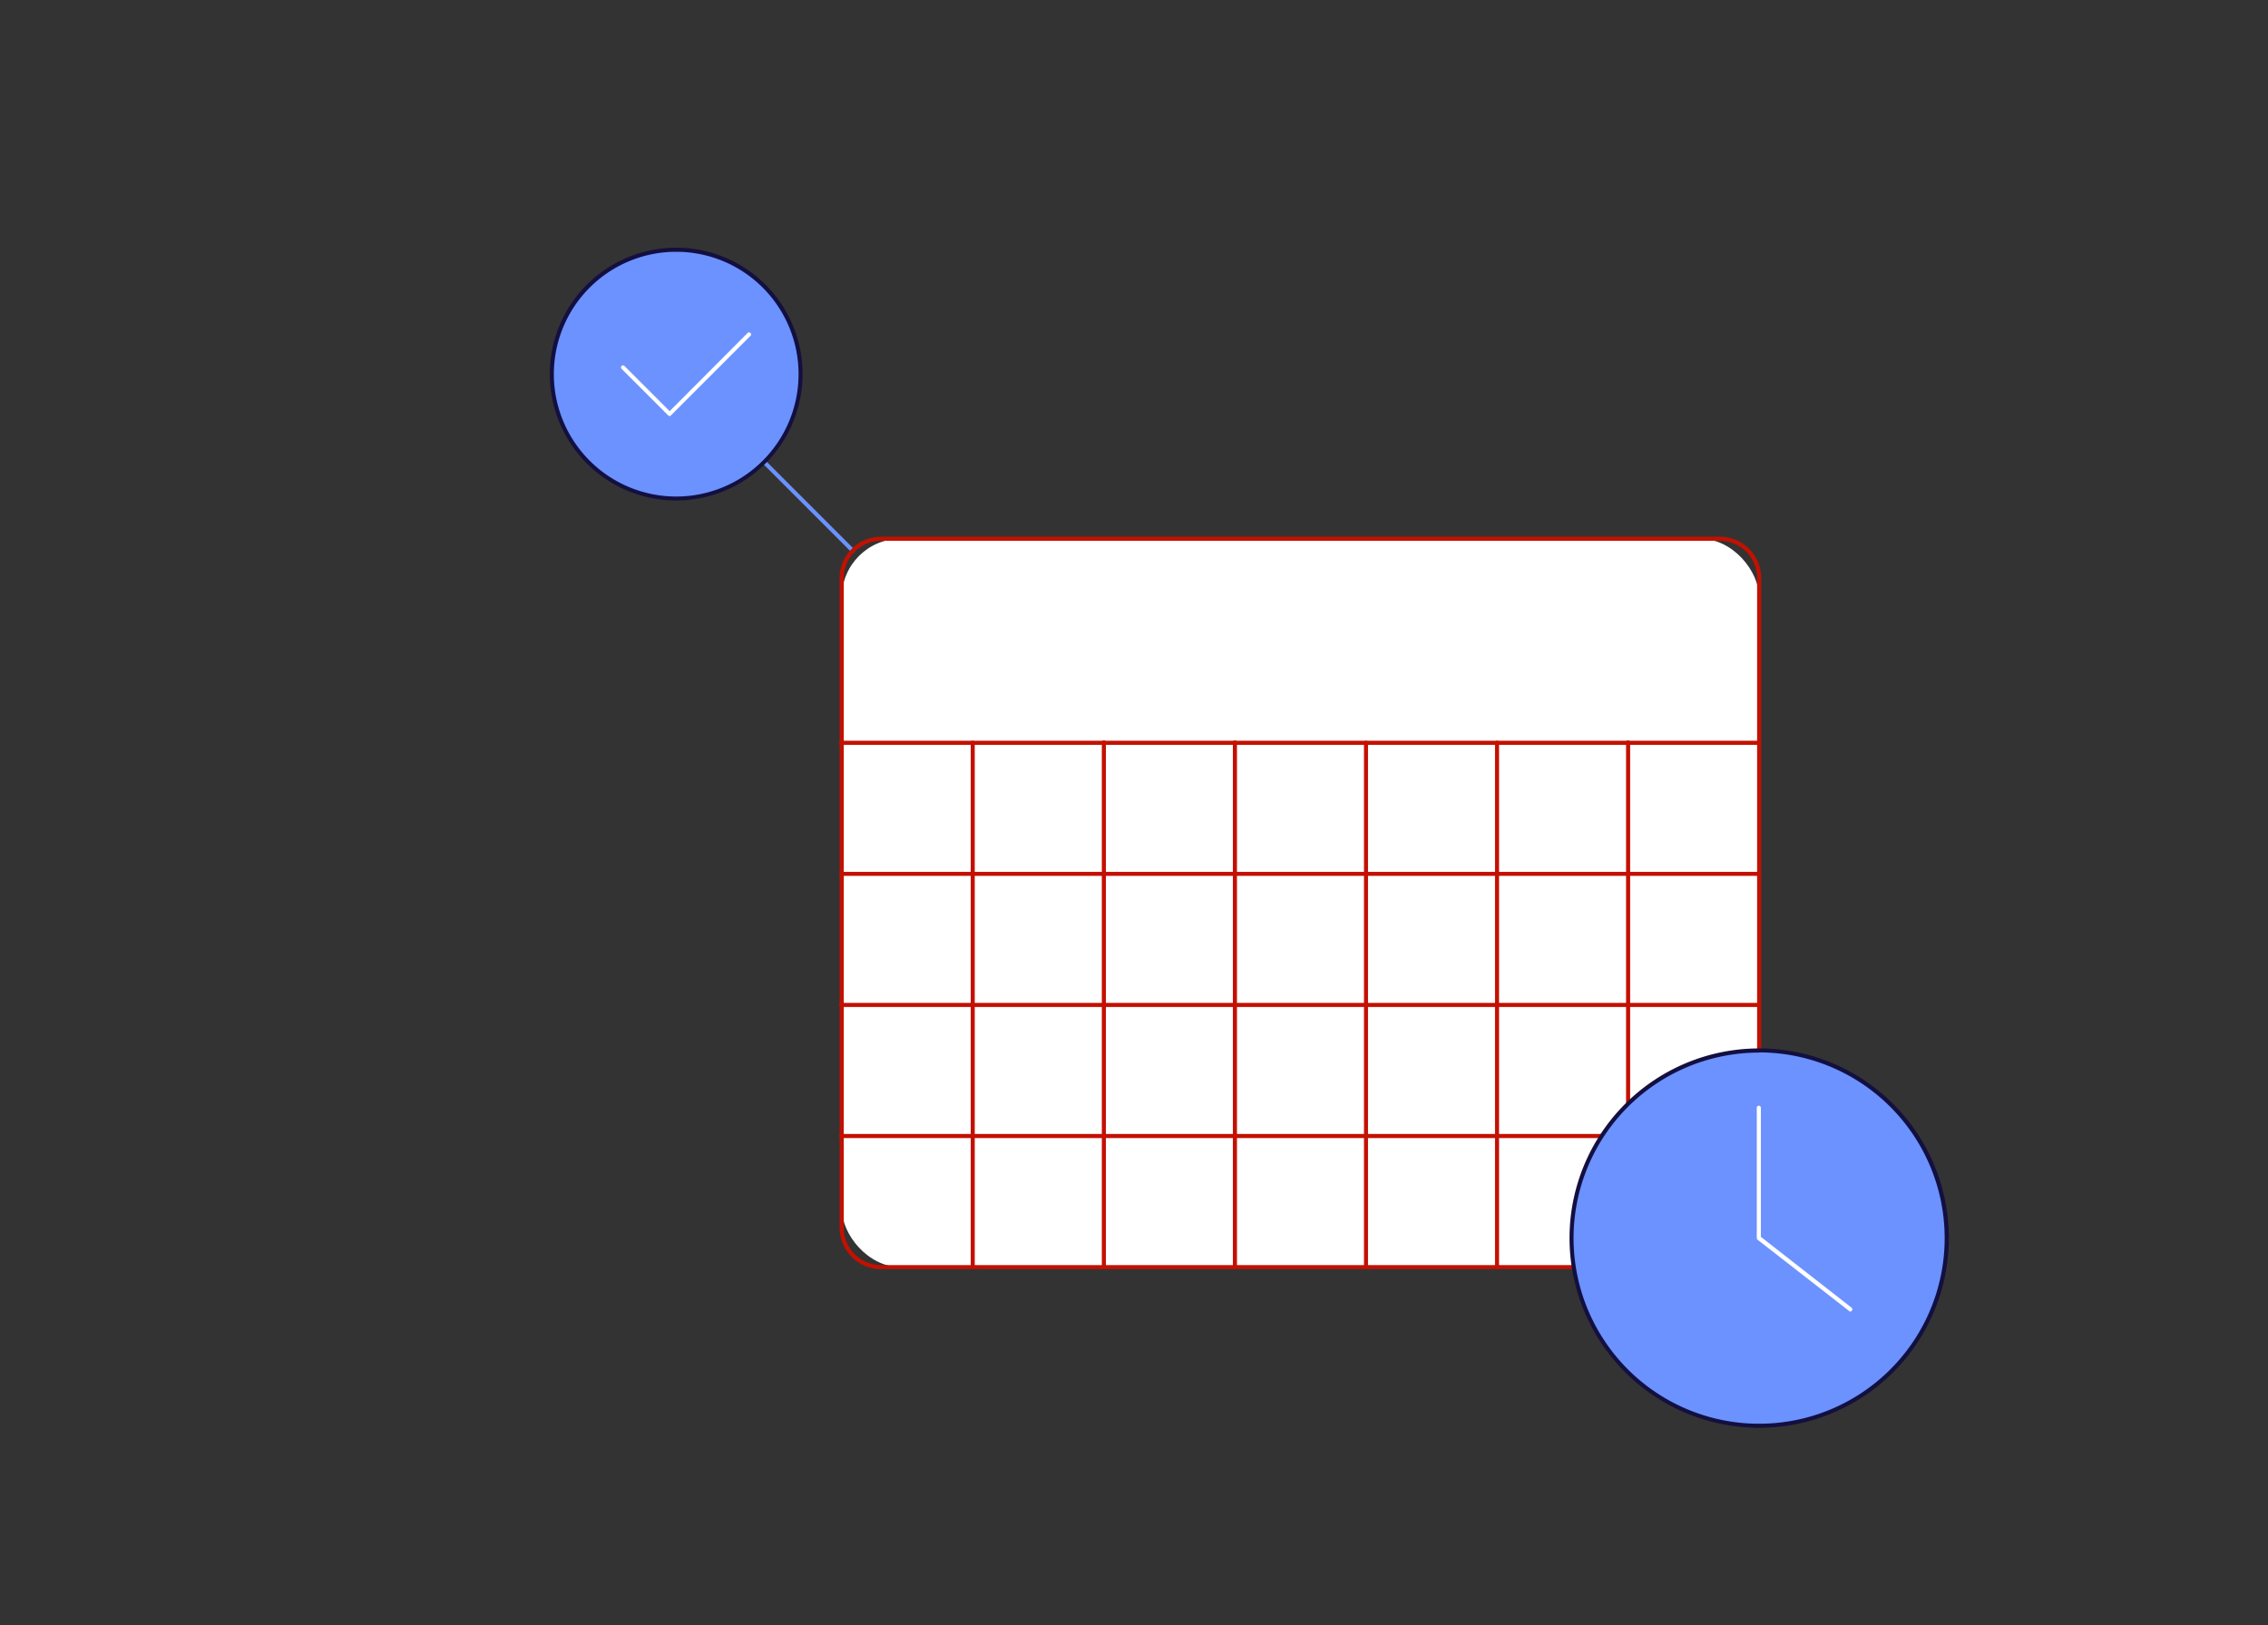 <?xml version="1.0" encoding="UTF-8"?> <svg xmlns="http://www.w3.org/2000/svg" id="Слой_1" data-name="Слой 1" viewBox="0 0 370.72 265.62"><rect x="0" y="0" width="370.72" height="265.62" fill="#333333" stroke="none"/> <defs> <style>.cls-1{fill:#6b92ff;}.cls-2{fill:#130f40;}.cls-3{fill:#fff;}.cls-4{fill:#c31000;}</style> </defs> <path class="cls-1" d="M139.39,90.34a.3.3,0,0,1-.23-.1l-18.9-18.9a.33.33,0,0,1,.47-.47l18.9,18.9a.33.33,0,0,1,0,.47A.31.31,0,0,1,139.39,90.34Z"></path> <circle class="cls-1" cx="110.53" cy="61.14" r="20.32"></circle> <path class="cls-2" d="M110.53,81.8a20.66,20.66,0,1,1,20.66-20.66A20.69,20.69,0,0,1,110.53,81.8Zm0-40.65a20,20,0,1,0,20,20A20,20,0,0,0,110.53,41.15Z"></path> <path class="cls-3" d="M109.46,68a.29.29,0,0,1-.23-.1l-7.63-7.62a.33.33,0,0,1,.47-.47l7.39,7.39L122.2,54.42a.33.33,0,0,1,.47.47l-13,13A.31.31,0,0,1,109.46,68Z"></path> <rect class="cls-3" x="137.59" y="88.05" width="149.96" height="119.04" rx="9.61"></rect> <path class="cls-4" d="M281.14,207.42H144a6.75,6.75,0,0,1-6.75-6.74V94.47A6.76,6.76,0,0,1,144,87.72H281.14a6.75,6.75,0,0,1,6.74,6.75V200.68A6.74,6.74,0,0,1,281.14,207.42ZM144,88.39a6.08,6.08,0,0,0-6.08,6.08V200.68a6.09,6.09,0,0,0,6.08,6.08H281.14a6.08,6.08,0,0,0,6.07-6.08V94.47a6.08,6.08,0,0,0-6.07-6.08Z"></path> <path class="cls-4" d="M287.55,121.73h-150a.34.34,0,1,1,0-.67h150a.34.34,0,0,1,0,.67Z"></path> <path class="cls-4" d="M287.55,143.15h-150a.33.33,0,0,1-.34-.33.34.34,0,0,1,.34-.33h150a.33.33,0,0,1,.33.33A.33.33,0,0,1,287.55,143.15Z"></path> <path class="cls-4" d="M287.55,164.58h-150a.34.34,0,1,1,0-.67h150a.34.34,0,0,1,0,.67Z"></path> <path class="cls-4" d="M287.55,186h-150a.34.34,0,1,1,0-.67h150a.34.34,0,0,1,0,.67Z"></path> <path class="cls-4" d="M159,207.42a.32.32,0,0,1-.33-.33V121.4a.33.33,0,0,1,.33-.34.34.34,0,0,1,.33.34v85.69A.33.33,0,0,1,159,207.42Z"></path> <path class="cls-4" d="M180.43,207.42a.33.33,0,0,1-.33-.33V121.4a.34.34,0,1,1,.67,0v85.69A.33.33,0,0,1,180.43,207.42Z"></path> <path class="cls-4" d="M201.86,207.42a.33.33,0,0,1-.34-.33V121.4a.34.34,0,1,1,.67,0v85.69A.33.33,0,0,1,201.86,207.42Z"></path> <path class="cls-4" d="M223.28,207.42a.32.32,0,0,1-.33-.33V121.4a.33.33,0,0,1,.33-.34.34.34,0,0,1,.33.34v85.69A.33.33,0,0,1,223.28,207.42Z"></path> <path class="cls-4" d="M244.7,207.42a.33.33,0,0,1-.33-.33V121.4a.34.34,0,0,1,.33-.34.33.33,0,0,1,.33.34v85.69A.32.32,0,0,1,244.7,207.42Z"></path> <path class="cls-4" d="M266.12,207.42a.33.33,0,0,1-.33-.33V121.4a.34.34,0,1,1,.67,0v85.69A.33.33,0,0,1,266.12,207.42Z"></path> <circle class="cls-1" cx="287.55" cy="202.36" r="30.66" transform="translate(24.54 435.72) rotate(-76.72)"></circle> <path class="cls-2" d="M287.55,233.35a31,31,0,1,1,31-31A31,31,0,0,1,287.55,233.35Zm0-61.32a30.33,30.33,0,1,0,30.32,30.33A30.37,30.37,0,0,0,287.55,172Z"></path> <path class="cls-3" d="M302.49,214.36a.31.31,0,0,1-.2-.07l-15-11.67a.33.33,0,0,1-.13-.26V181a.34.34,0,0,1,.67,0v21.15l14.82,11.57a.33.33,0,0,1,.05.47A.3.3,0,0,1,302.49,214.36Z"></path> </svg> 